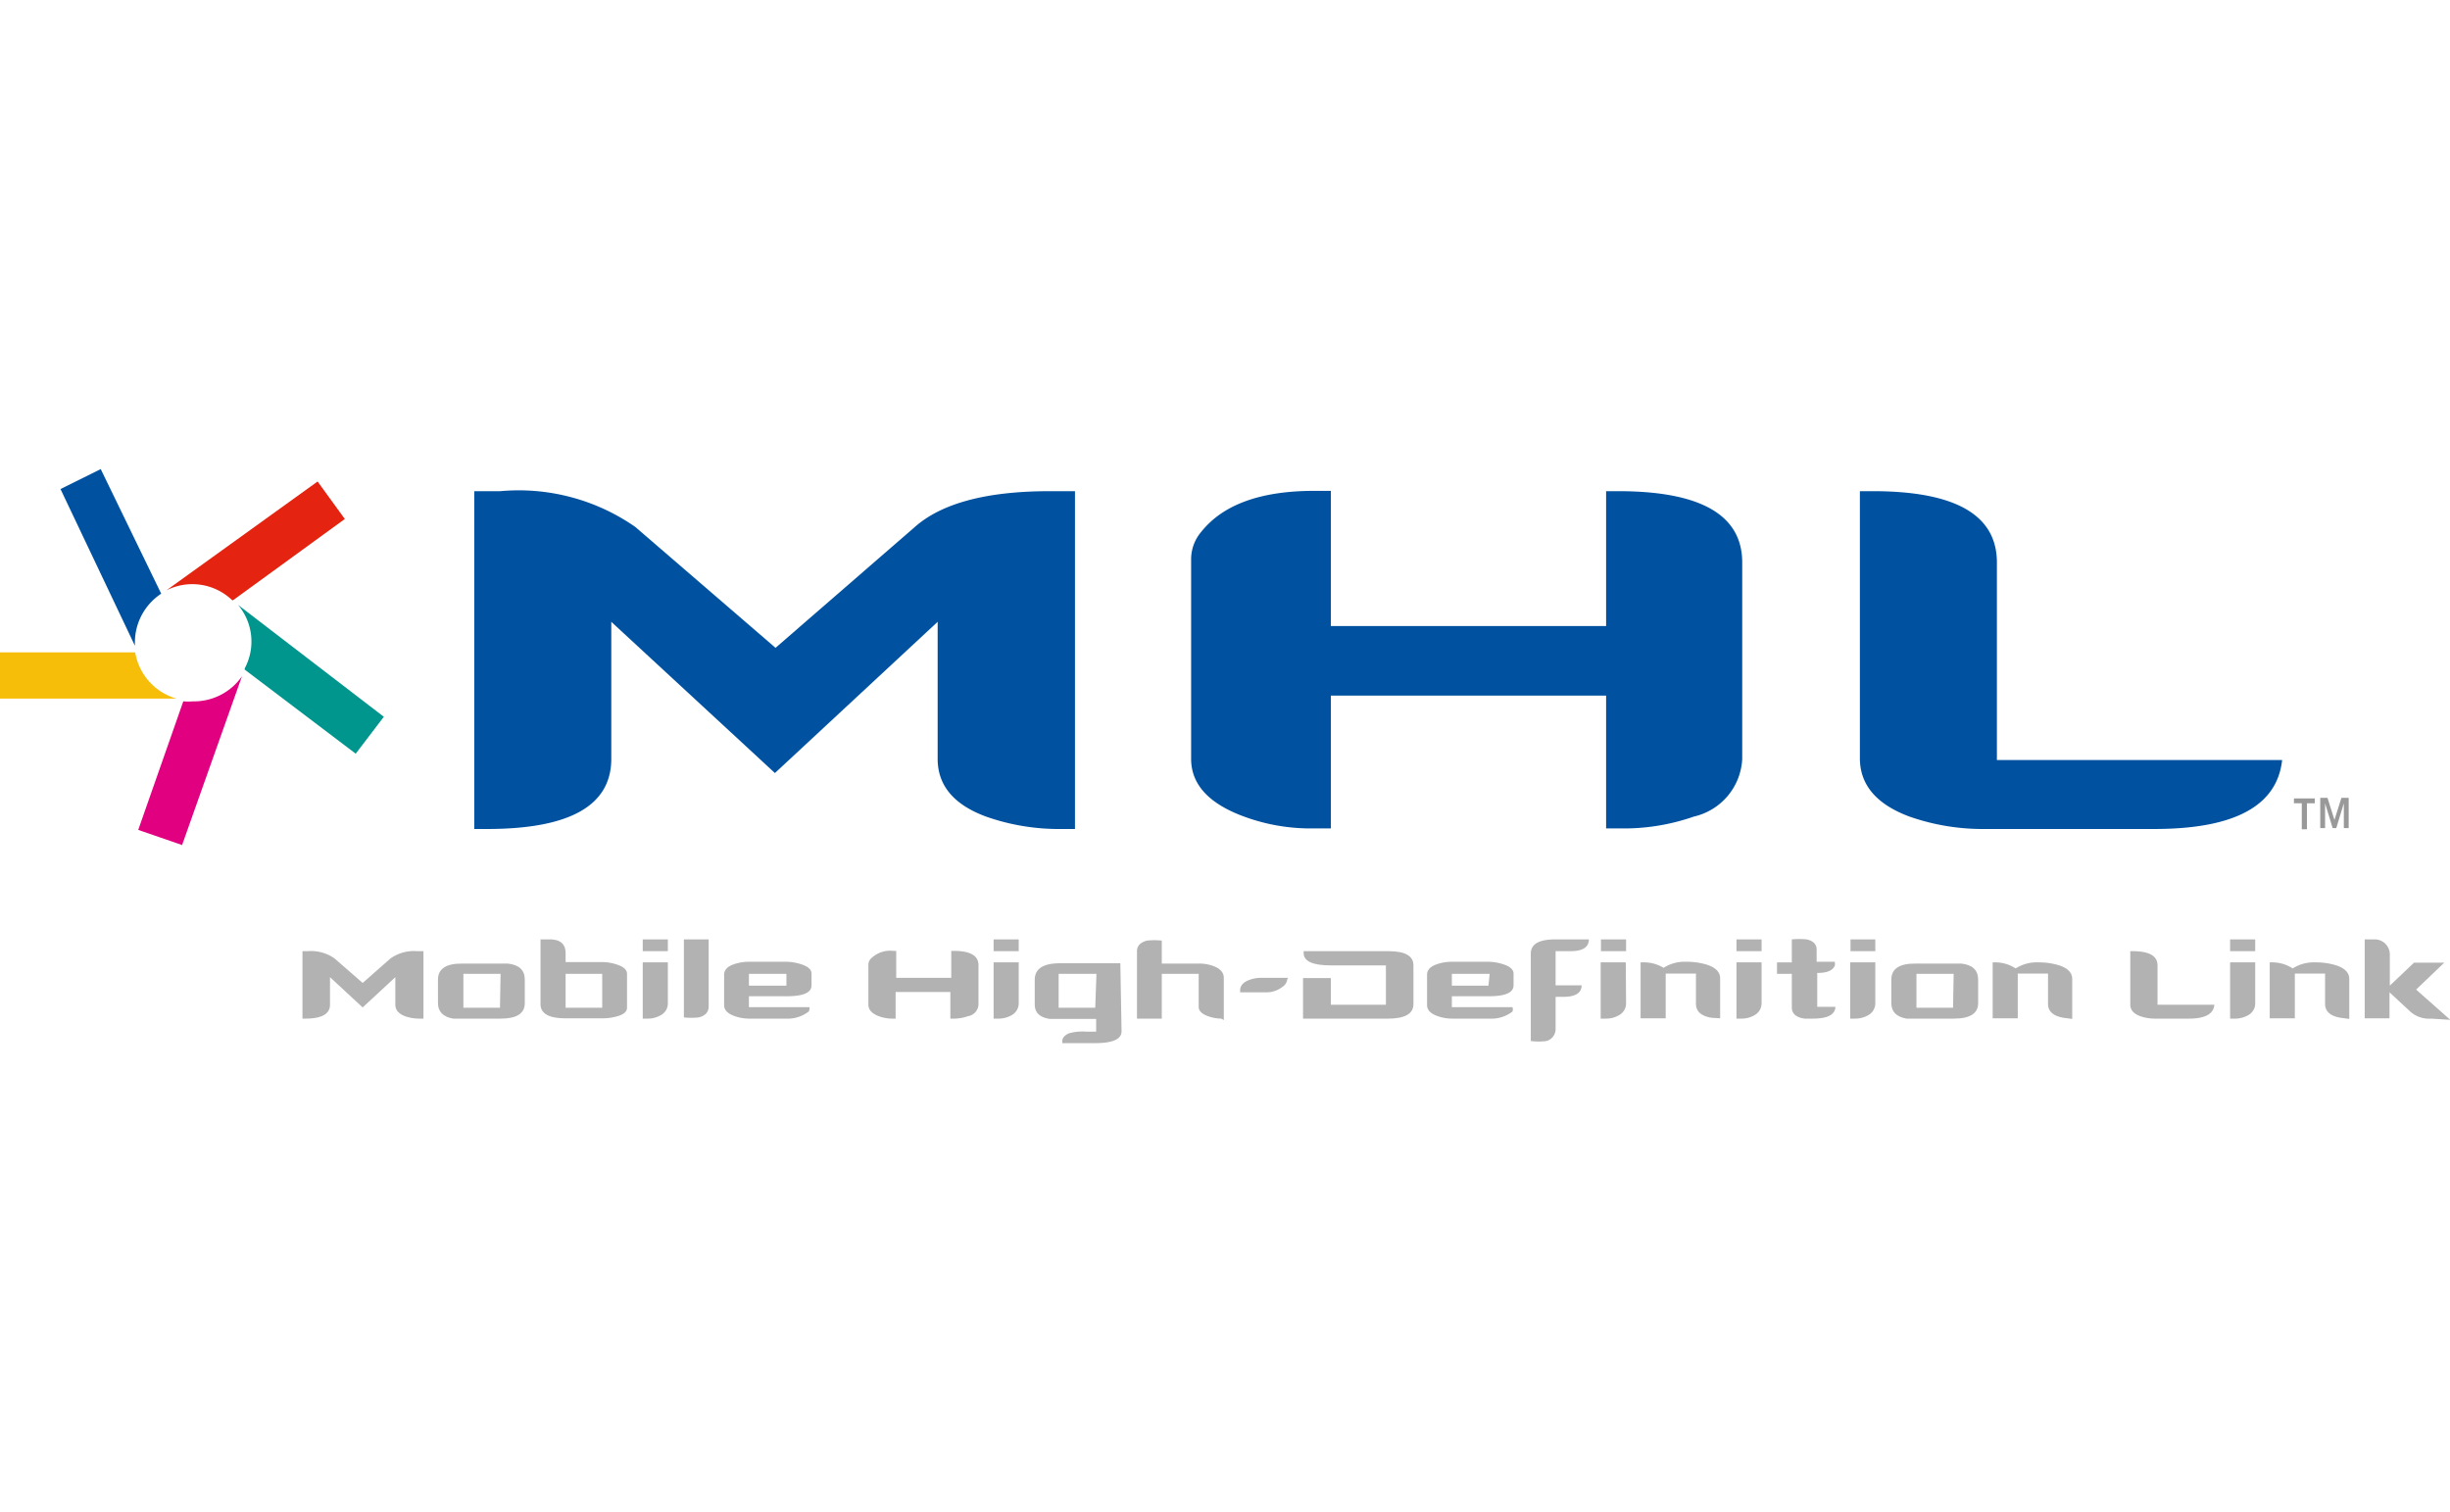 <svg xmlns="http://www.w3.org/2000/svg" viewBox="0 0 81 50"><defs><style>.e2018547-50ee-48ea-949f-4876131e34a5{fill:#fff;}.\35 1c811ca-9e05-4346-83f8-a8716600ea57{fill:#b2b2b3;}.\37 9e1d27a-554c-48da-93c3-245777693dfe{fill:#0052a1;}.\39 528e14b-1b69-40d1-a4af-1bb477778585{fill:#999;}.f25e2547-8996-4ced-b9c8-9aad0bf14dfe{fill:#f7be09;}.\32 4218d82-0249-46df-8c05-dc000f2e35d2{fill:#e42310;}.\32 12f354c-93dc-4577-a97f-b349b088e2f0{fill:#00958d;}.\31 b6e6461-ff86-483f-a5ff-a14bcccfe877{fill:#e1007f;}</style></defs><title>icon_mobilehighdefinitionlink</title><g id="eb0576c7-0ea0-447c-a865-0bd23519388d" data-name="レイヤー 2"><g id="85c0f50d-6e48-4490-bf91-264e2dad766d" data-name="レイヤー 1"><rect class="e2018547-50ee-48ea-949f-4876131e34a5" width="81" height="50"/><path class="51c811ca-9e05-4346-83f8-a8716600ea57" d="M13.89,33.68a1.45,1.45,0,0,1-.5-.08c-.21-.08-.32-.21-.32-.38v-.91l-1.08,1-1.08-1v.91q0,.46-.82.46H10V31.45h.17a1.35,1.35,0,0,1,.89.24l.93.81.92-.81a1.35,1.35,0,0,1,.89-.24H14v2.23Z"/><path class="51c811ca-9e05-4346-83f8-a8716600ea57" d="M16.55,33.68H15.29l-.31,0c-.33-.06-.5-.23-.5-.51v-.78q0-.54.81-.53h1.5q.56.06.56.53v.78Q17.35,33.68,16.55,33.68Zm0-1.48H15.32v1.12h1.21Z"/><path class="51c811ca-9e05-4346-83f8-a8716600ea57" d="M20.38,33.61a1.75,1.75,0,0,1-.47.06H18.7q-.83,0-.83-.47V31.06h.3q.53,0,.53.46v.29h1.21a1.58,1.58,0,0,1,.48.08q.34.11.34.31v1.12Q20.73,33.52,20.38,33.61Zm-.47-1.41H18.7v1.12h1.21Z"/><path class="51c811ca-9e05-4346-83f8-a8716600ea57" d="M21.25,31.45v-.39h.83v.39Zm.83,1.71a.44.44,0,0,1-.24.41.86.86,0,0,1-.44.11h-.15V31.82h.83Z"/><path class="51c811ca-9e05-4346-83f8-a8716600ea57" d="M23.1,33.64a2.33,2.33,0,0,1-.49,0V31.06h.82v2.23Q23.42,33.56,23.1,33.64Z"/><path class="51c811ca-9e05-4346-83f8-a8716600ea57" d="M26.73,33.45a1.14,1.14,0,0,1-.75.23H24.76a1.42,1.42,0,0,1-.49-.09q-.33-.12-.33-.36v-1q0-.24.33-.35a1.51,1.51,0,0,1,.49-.08H26a1.66,1.66,0,0,1,.48.08q.35.11.35.31v.39q0,.36-.81.36H24.76v.36h2A.17.17,0,0,1,26.73,33.45ZM26,32.2H24.76v.39H26Z"/><path class="51c811ca-9e05-4346-83f8-a8716600ea57" d="M32,33.6a1.4,1.4,0,0,1-.5.08h-.08V32.8H29.61v.88h-.1a1.27,1.27,0,0,1-.48-.09q-.32-.13-.32-.37V31.9a.28.28,0,0,1,.07-.19.9.9,0,0,1,.75-.27h.1v.89h1.82v-.89h.08q.82,0,.82.47v1.3A.41.41,0,0,1,32,33.6Z"/><path class="51c811ca-9e05-4346-83f8-a8716600ea57" d="M32.85,31.45v-.39h.83v.39Zm.83,1.71a.45.45,0,0,1-.24.41.86.86,0,0,1-.44.11h-.15V31.82h.83Z"/><path class="51c811ca-9e05-4346-83f8-a8716600ea57" d="M37.08,34.1q0,.38-.83.39H35.12v-.06q0-.16.21-.26a1.6,1.6,0,0,1,.57-.06h.34v-.42H35l-.29,0c-.34-.05-.5-.21-.5-.48v-.81q0-.55.83-.55h2Zm-.83-1.9H35v1.12h1.21Z"/><path class="51c811ca-9e05-4346-83f8-a8716600ea57" d="M40.38,33.68a1.33,1.33,0,0,1-.44-.08q-.31-.11-.31-.31V32.2H38.41v1.48h-.82V31.45q0-.26.33-.35a2.32,2.32,0,0,1,.49,0v.76h1.24a1.37,1.37,0,0,1,.49.09q.32.13.32.38v1.4Z"/><path class="51c811ca-9e05-4346-83f8-a8716600ea57" d="M42.56,32.37a.35.35,0,0,1-.16.26.86.86,0,0,1-.55.18H41v-.06q0-.23.28-.34a1.15,1.15,0,0,1,.43-.08h.88Z"/><path class="51c811ca-9e05-4346-83f8-a8716600ea57" d="M45.89,33.68H43.08V32.34H44v.88h1.82v-1.3H44q-.9,0-.9-.41v-.06h2.81q.82,0,.82.47v1.3Q46.71,33.68,45.89,33.68Z"/><path class="51c811ca-9e05-4346-83f8-a8716600ea57" d="M50,33.45a1.14,1.14,0,0,1-.75.23H48a1.41,1.41,0,0,1-.49-.09q-.33-.12-.33-.36v-1q0-.24.33-.35a1.52,1.52,0,0,1,.49-.08h1.21a1.66,1.66,0,0,1,.48.08c.23.07.35.18.35.31v.39c0,.24-.27.36-.81.36H48v.36h2A.17.17,0,0,1,50,33.45Zm-.75-1.25H48v.39h1.21Z"/><path class="51c811ca-9e05-4346-83f8-a8716600ea57" d="M51.92,31.45h-.49v1.13h.86c0,.25-.2.38-.61.38h-.25V34a.41.41,0,0,1-.3.42,1.93,1.93,0,0,1-.52,0V31.53q0-.47.81-.47h1.11Q52.53,31.45,51.92,31.45Z"/><path class="51c811ca-9e05-4346-83f8-a8716600ea57" d="M52.93,31.45v-.39h.83v.39Zm.83,1.71a.44.44,0,0,1-.24.41.85.85,0,0,1-.44.11h-.16V31.82h.83Z"/><path class="51c811ca-9e05-4346-83f8-a8716600ea57" d="M56.57,33.65q-.5-.09-.5-.46v-1h-1v1.48h-.83V31.82h.12A1.24,1.24,0,0,1,55,32a1.29,1.29,0,0,1,.74-.2,2.31,2.31,0,0,1,.67.09q.46.14.46.46v1.32Z"/><path class="51c811ca-9e05-4346-83f8-a8716600ea57" d="M57.41,31.45v-.39h.83v.39Zm.83,1.71a.45.45,0,0,1-.24.41.86.86,0,0,1-.44.11h-.15V31.82h.83Z"/><path class="51c811ca-9e05-4346-83f8-a8716600ea57" d="M59.93,33.68l-.27,0q-.42-.06-.42-.37V32.2h-.49v-.38h.49v-.76a2.64,2.64,0,0,1,.49,0c.22.05.33.16.33.34v.4h.6a.37.37,0,0,1,0,.13q-.1.24-.58.24v1.12h.6Q60.67,33.68,59.93,33.68Z"/><path class="51c811ca-9e05-4346-83f8-a8716600ea57" d="M61.18,31.45v-.39H62v.39ZM62,33.16a.45.45,0,0,1-.24.41.87.87,0,0,1-.44.11h-.15V31.82H62Z"/><path class="51c811ca-9e05-4346-83f8-a8716600ea57" d="M64.59,33.68H63.34l-.31,0q-.5-.09-.5-.51v-.78q0-.54.81-.53h1.5q.56.06.56.53v.78Q65.4,33.68,64.59,33.68Zm0-1.48H63.36v1.12h1.21Z"/><path class="51c811ca-9e05-4346-83f8-a8716600ea57" d="M68.21,33.65c-.33-.06-.5-.21-.5-.46v-1h-1v1.48h-.83V31.82H66a1.24,1.24,0,0,1,.64.2,1.3,1.3,0,0,1,.74-.2,2.32,2.32,0,0,1,.67.09q.46.14.46.46v1.32Z"/><path class="51c811ca-9e05-4346-83f8-a8716600ea57" d="M72.37,33.68H71.26a1.47,1.47,0,0,1-.5-.08c-.22-.08-.33-.21-.33-.38V31.45h.08q.82,0,.82.47v1.3h1.88Q73.17,33.68,72.37,33.68Z"/><path class="51c811ca-9e05-4346-83f8-a8716600ea57" d="M73.73,31.45v-.39h.83v.39Zm.83,1.71a.44.44,0,0,1-.24.41.86.86,0,0,1-.44.11h-.15V31.82h.83Z"/><path class="51c811ca-9e05-4346-83f8-a8716600ea57" d="M77.37,33.65q-.5-.09-.5-.46v-1h-1v1.48h-.83V31.82h.12a1.24,1.24,0,0,1,.64.2,1.29,1.29,0,0,1,.74-.2,2.32,2.32,0,0,1,.67.09q.46.14.46.46v1.32Z"/><path class="51c811ca-9e05-4346-83f8-a8716600ea57" d="M80.38,33.68a.94.94,0,0,1-.68-.22L79,32.81v.86h-.82V31.06l.33,0a.5.5,0,0,1,.5.53v1l.8-.76h1l-.93.89,1.13,1Z"/><path class="79e1d27a-554c-48da-93c3-245777693dfe" d="M35.1,27.41A7.24,7.24,0,0,1,32.6,27Q31,26.41,31,25.09V20.56l-5.38,5-5.41-5v4.53q0,2.32-4.11,2.32h-.42V16.24h.86A6.75,6.75,0,0,1,21,17.42l4.64,4,4.61-4q1.34-1.18,4.46-1.18h.83V27.41Z"/><path class="79e1d27a-554c-48da-93c3-245777693dfe" d="M56,27a7,7,0,0,1-2.48.39H53.1V23H44v4.39h-.51A6.36,6.36,0,0,1,41,26.95q-1.62-.64-1.62-1.86V18.52a1.4,1.4,0,0,1,.33-.93q1.08-1.36,3.74-1.36H44V20.7H53.1V16.24h.39q4.11,0,4.11,2.36v6.5A2.06,2.06,0,0,1,56,27Z"/><path class="79e1d27a-554c-48da-93c3-245777693dfe" d="M71.22,27.41H65.65A7.34,7.34,0,0,1,63.13,27q-1.64-.61-1.64-1.93V16.24h.42q4.11,0,4.11,2.36v6.53h9.43Q75.2,27.41,71.22,27.41Z"/><path class="9528e14b-1b69-40d1-a4af-1bb477778585" d="M76.1,26.56h-.26V26.4h.69v.16h-.26v.86H76.1Zm1.39,0h0l-.25.82h-.12l-.25-.82h0v.82h-.16v-1h.24l.23.73.23-.73h.24v1h-.16Z"/><path class="f25e2547-8996-4ced-b9c8-9aad0bf14dfe" d="M4.47,21.57H0v1.53H5.84A1.92,1.92,0,0,1,4.47,21.57Z"/><path class="79e1d27a-554c-48da-93c3-245777693dfe" d="M5.33,19.63l-2-4.12L2,16.17l2.46,5.18s0-.06,0-.09A1.93,1.93,0,0,1,5.33,19.63Z"/><path class="24218d82-0249-46df-8c05-dc000f2e35d2" d="M7.7,19.85l3.7-2.69-.9-1.24-5,3.6a1.9,1.9,0,0,1,2.17.32Z"/><path class="212f354c-93dc-4577-a97f-b349b088e2f0" d="M8.09,22.14l3.67,2.78.93-1.22L7.87,20a1.88,1.88,0,0,1,.22,2.1Z"/><path class="1b6e6461-ff86-483f-a5ff-a14bcccfe877" d="M6.38,23.19a1.92,1.92,0,0,1-.32,0L4.57,27.44l1.45.5L8,22.36A1.93,1.93,0,0,1,6.38,23.19Z"/></g></g></svg>